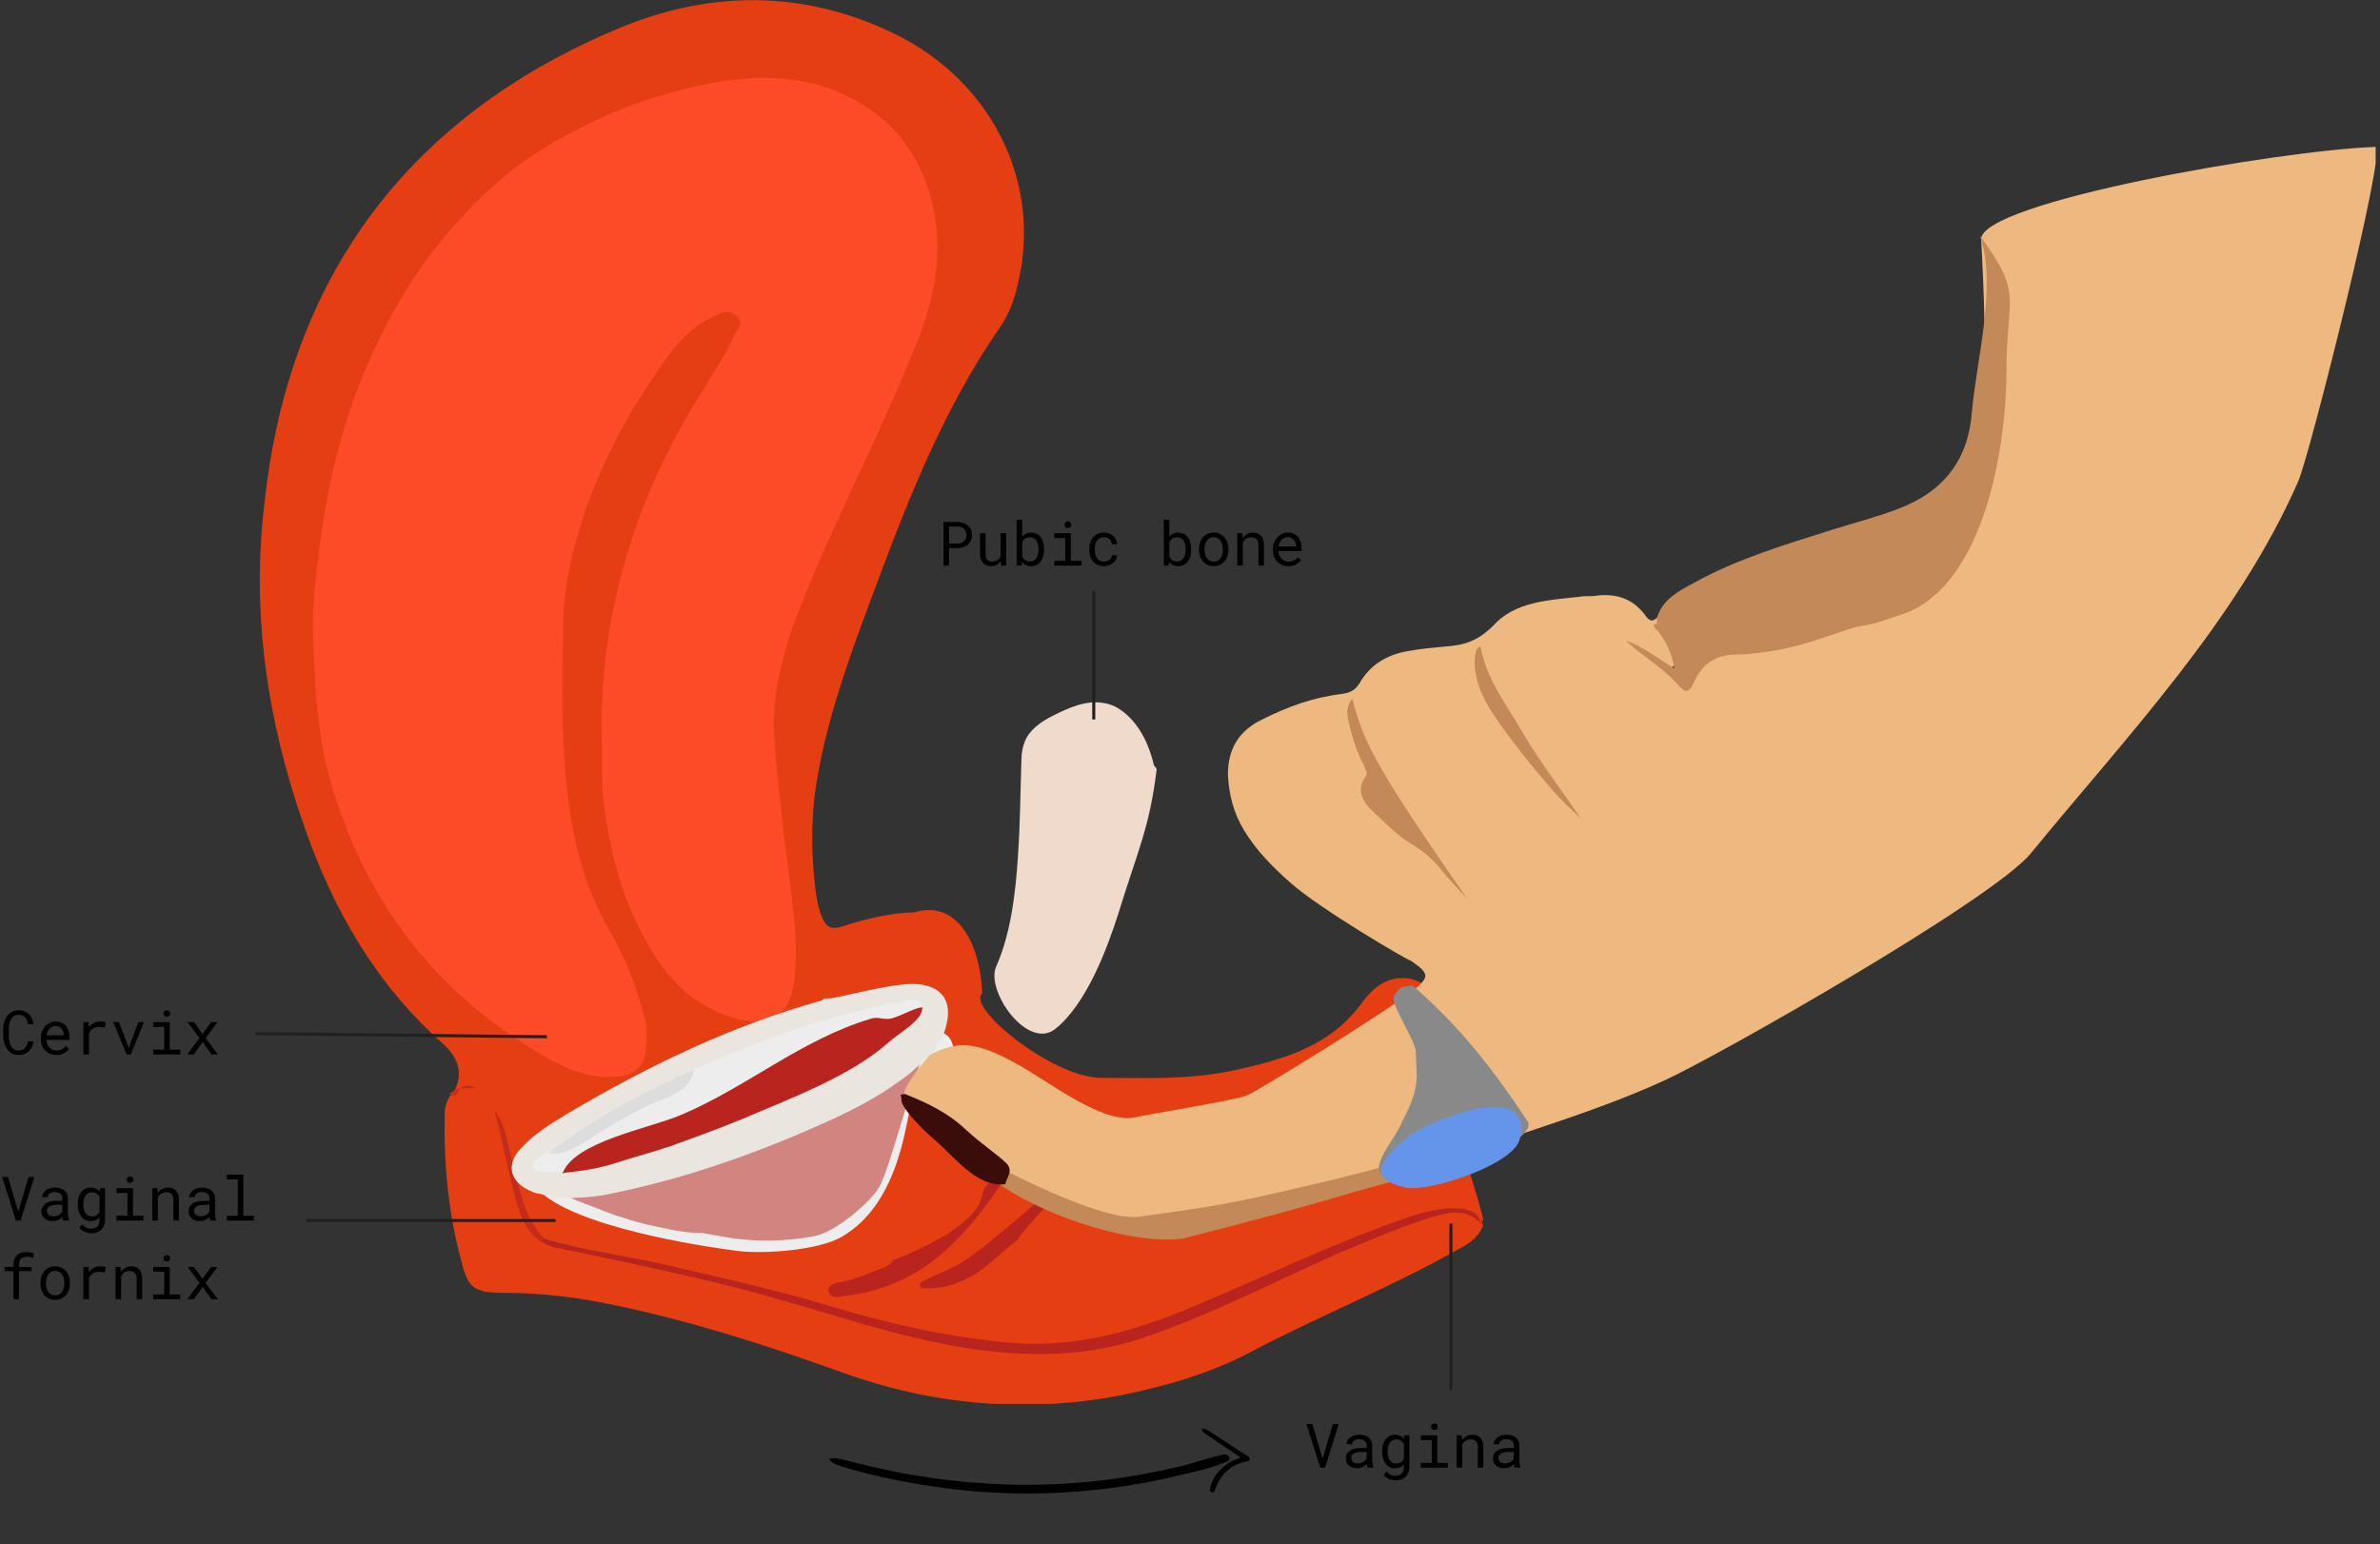 <svg width="544" height="353" viewBox="0 0 544 353" fill="none" xmlns="http://www.w3.org/2000/svg">
<rect x="0" y="0" width="544" height="353" fill="#333333" stroke="none"/>
<path d="M3.63 279H4.73L7.868 269.047H6.521L4.32 276.464L4.17 276.963L4.026 276.478L1.839 269.047H0.485L3.63 279ZM14.458 279H15.777V278.891C15.695 278.686 15.632 278.446 15.586 278.173C15.54 277.895 15.518 277.633 15.518 277.387V273.948C15.518 273.534 15.442 273.171 15.292 272.861C15.142 272.551 14.937 272.292 14.677 272.082C14.412 271.877 14.1 271.724 13.74 271.624C13.38 271.519 12.991 271.467 12.571 271.467C12.111 271.467 11.699 271.531 11.334 271.658C10.974 271.786 10.669 271.952 10.418 272.157C10.163 272.367 9.967 272.602 9.83 272.861C9.698 273.121 9.63 273.385 9.625 273.654H10.896C10.896 273.499 10.933 273.351 11.006 273.21C11.083 273.064 11.19 272.939 11.327 272.834C11.464 272.729 11.63 272.645 11.826 272.581C12.027 272.517 12.252 272.485 12.503 272.485C12.772 272.485 13.013 272.52 13.227 272.588C13.446 272.656 13.631 272.752 13.781 272.875C13.932 273.003 14.048 273.155 14.13 273.333C14.212 273.511 14.253 273.711 14.253 273.935V274.516H12.872C12.357 274.516 11.89 274.566 11.471 274.666C11.056 274.766 10.7 274.917 10.404 275.117C10.108 275.322 9.878 275.577 9.714 275.883C9.554 276.188 9.475 276.544 9.475 276.949C9.475 277.259 9.534 277.549 9.652 277.817C9.775 278.082 9.949 278.31 10.172 278.501C10.391 278.697 10.657 278.852 10.972 278.966C11.291 279.08 11.646 279.137 12.038 279.137C12.28 279.137 12.508 279.112 12.722 279.062C12.936 279.011 13.139 278.943 13.33 278.856C13.517 278.77 13.688 278.67 13.843 278.556C14.002 278.442 14.146 278.321 14.273 278.193C14.287 278.348 14.308 278.499 14.335 278.645C14.367 278.786 14.408 278.904 14.458 279ZM12.223 278.036C11.977 278.036 11.76 278.004 11.573 277.94C11.386 277.877 11.231 277.788 11.108 277.674C10.985 277.564 10.892 277.432 10.828 277.277C10.769 277.122 10.739 276.954 10.739 276.771C10.739 276.58 10.773 276.409 10.842 276.259C10.915 276.108 11.02 275.979 11.156 275.869C11.348 275.714 11.605 275.6 11.929 275.527C12.257 275.45 12.64 275.411 13.077 275.411H14.253V276.908C14.18 277.054 14.08 277.195 13.952 277.332C13.825 277.464 13.674 277.583 13.501 277.688C13.323 277.792 13.127 277.877 12.913 277.94C12.699 278.004 12.469 278.036 12.223 278.036ZM17.773 275.24V275.384C17.773 275.912 17.842 276.407 17.979 276.867C18.115 277.323 18.311 277.719 18.566 278.057C18.817 278.394 19.125 278.658 19.489 278.85C19.854 279.041 20.262 279.137 20.713 279.137C20.982 279.137 21.232 279.107 21.465 279.048C21.697 278.993 21.909 278.913 22.101 278.809C22.224 278.74 22.338 278.66 22.442 278.569C22.552 278.478 22.654 278.378 22.75 278.269V278.904C22.75 279.223 22.704 279.506 22.613 279.752C22.522 279.998 22.392 280.203 22.224 280.367C22.05 280.536 21.843 280.663 21.602 280.75C21.36 280.837 21.089 280.88 20.788 280.88C20.619 280.88 20.451 280.862 20.282 280.825C20.114 280.793 19.945 280.739 19.776 280.661C19.608 280.584 19.441 280.479 19.277 280.347C19.113 280.219 18.954 280.062 18.799 279.875L18.143 280.634C18.311 280.875 18.512 281.078 18.744 281.242C18.981 281.406 19.227 281.536 19.482 281.632C19.733 281.732 19.981 281.803 20.227 281.844C20.474 281.889 20.692 281.912 20.884 281.912C21.349 281.912 21.773 281.844 22.155 281.707C22.538 281.57 22.869 281.37 23.146 281.105C23.42 280.841 23.632 280.52 23.782 280.142C23.937 279.763 24.015 279.33 24.015 278.843V271.604H22.866L22.805 272.41C22.718 272.301 22.625 272.201 22.524 272.109C22.429 272.018 22.326 271.938 22.217 271.87C22.016 271.738 21.791 271.638 21.54 271.569C21.294 271.501 21.023 271.467 20.727 271.467C20.266 271.467 19.854 271.56 19.489 271.747C19.125 271.934 18.815 272.194 18.56 272.526C18.304 272.859 18.108 273.258 17.972 273.723C17.84 274.183 17.773 274.689 17.773 275.24ZM19.038 275.384V275.24C19.038 274.88 19.075 274.538 19.148 274.215C19.225 273.887 19.346 273.597 19.51 273.347C19.669 273.101 19.874 272.905 20.125 272.759C20.38 272.613 20.686 272.54 21.041 272.54C21.251 272.54 21.442 272.567 21.615 272.622C21.788 272.672 21.946 272.743 22.087 272.834C22.228 272.93 22.354 273.041 22.463 273.169C22.572 273.297 22.668 273.438 22.75 273.593V276.983C22.668 277.143 22.572 277.289 22.463 277.421C22.354 277.553 22.23 277.667 22.094 277.763C21.953 277.858 21.793 277.934 21.615 277.988C21.442 278.038 21.246 278.063 21.027 278.063C20.676 278.063 20.376 277.993 20.125 277.852C19.874 277.706 19.669 277.51 19.51 277.264C19.346 277.018 19.225 276.733 19.148 276.409C19.075 276.086 19.038 275.744 19.038 275.384ZM26.612 271.604V272.704H29.128V277.906H26.612V279H32.806V277.906H30.393V271.604H26.612ZM28.964 269.662C28.964 269.867 29.025 270.038 29.148 270.175C29.276 270.312 29.467 270.38 29.723 270.38C29.973 270.38 30.162 270.312 30.29 270.175C30.418 270.038 30.481 269.867 30.481 269.662C30.481 269.548 30.463 269.443 30.427 269.348C30.39 269.252 30.336 269.172 30.263 269.108C30.203 269.049 30.128 269.004 30.037 268.972C29.946 268.935 29.841 268.917 29.723 268.917C29.604 268.917 29.497 268.935 29.401 268.972C29.31 269.004 29.235 269.049 29.176 269.108C29.103 269.177 29.048 269.259 29.012 269.354C28.98 269.45 28.964 269.553 28.964 269.662ZM34.822 279H36.087V273.695C36.173 273.536 36.274 273.39 36.388 273.258C36.506 273.126 36.634 273.009 36.77 272.909C36.939 272.795 37.124 272.706 37.324 272.643C37.525 272.574 37.741 272.54 37.974 272.54C38.242 272.54 38.48 272.572 38.685 272.636C38.894 272.7 39.072 272.802 39.218 272.943C39.359 273.085 39.466 273.269 39.539 273.497C39.612 273.725 39.648 274.003 39.648 274.331V279H40.913V274.304C40.913 273.812 40.852 273.388 40.728 273.032C40.61 272.672 40.439 272.376 40.216 272.144C39.992 271.911 39.721 271.74 39.402 271.631C39.088 271.521 38.737 271.467 38.35 271.467C38.062 271.471 37.789 271.515 37.529 271.597C37.274 271.674 37.037 271.786 36.818 271.932C36.672 272.027 36.533 272.141 36.401 272.273C36.274 272.401 36.155 272.542 36.046 272.697L35.957 271.604H34.822V279ZM48.091 279H49.41V278.891C49.328 278.686 49.264 278.446 49.219 278.173C49.173 277.895 49.15 277.633 49.15 277.387V273.948C49.15 273.534 49.075 273.171 48.925 272.861C48.774 272.551 48.569 272.292 48.31 272.082C48.045 271.877 47.733 271.724 47.373 271.624C47.013 271.519 46.623 271.467 46.204 271.467C45.744 271.467 45.331 271.531 44.967 271.658C44.607 271.786 44.301 271.952 44.051 272.157C43.796 272.367 43.6 272.602 43.463 272.861C43.331 273.121 43.262 273.385 43.258 273.654H44.529C44.529 273.499 44.566 273.351 44.639 273.21C44.716 273.064 44.823 272.939 44.96 272.834C45.097 272.729 45.263 272.645 45.459 272.581C45.66 272.517 45.885 272.485 46.136 272.485C46.405 272.485 46.646 272.52 46.86 272.588C47.079 272.656 47.264 272.752 47.414 272.875C47.565 273.003 47.681 273.155 47.763 273.333C47.845 273.511 47.886 273.711 47.886 273.935V274.516H46.505C45.99 274.516 45.523 274.566 45.103 274.666C44.689 274.766 44.333 274.917 44.037 275.117C43.741 275.322 43.511 275.577 43.347 275.883C43.187 276.188 43.107 276.544 43.107 276.949C43.107 277.259 43.167 277.549 43.285 277.817C43.408 278.082 43.581 278.31 43.805 278.501C44.023 278.697 44.29 278.852 44.605 278.966C44.923 279.08 45.279 279.137 45.671 279.137C45.912 279.137 46.14 279.112 46.355 279.062C46.569 279.011 46.772 278.943 46.963 278.856C47.15 278.77 47.321 278.67 47.476 278.556C47.635 278.442 47.779 278.321 47.906 278.193C47.92 278.348 47.94 278.499 47.968 278.645C48 278.786 48.041 278.904 48.091 279ZM45.855 278.036C45.609 278.036 45.393 278.004 45.206 277.94C45.019 277.877 44.864 277.788 44.741 277.674C44.618 277.564 44.525 277.432 44.461 277.277C44.402 277.122 44.372 276.954 44.372 276.771C44.372 276.58 44.406 276.409 44.475 276.259C44.547 276.108 44.652 275.979 44.789 275.869C44.98 275.714 45.238 275.6 45.562 275.527C45.89 275.45 46.273 275.411 46.71 275.411H47.886V276.908C47.813 277.054 47.713 277.195 47.585 277.332C47.457 277.464 47.307 277.583 47.134 277.688C46.956 277.792 46.76 277.877 46.546 277.94C46.332 278.004 46.102 278.036 45.855 278.036ZM51.837 268.5V269.601H54.352V277.906H51.837V279H58.03V277.906H55.617V268.5H51.837ZM3.076 297H4.348V290.581H7.198V289.604H4.348V289.084C4.348 288.774 4.386 288.503 4.464 288.271C4.546 288.038 4.664 287.849 4.819 287.703C4.965 287.562 5.147 287.457 5.366 287.389C5.59 287.316 5.845 287.279 6.132 287.279C6.414 287.279 6.679 287.304 6.925 287.354C7.175 287.4 7.394 287.455 7.581 287.519L7.731 286.473C7.613 286.441 7.497 286.413 7.383 286.391C7.269 286.363 7.155 286.338 7.041 286.315C6.868 286.284 6.692 286.258 6.515 286.24C6.337 286.217 6.157 286.206 5.975 286.206C5.537 286.206 5.141 286.268 4.785 286.391C4.43 286.514 4.127 286.696 3.876 286.938C3.621 287.179 3.423 287.48 3.281 287.84C3.145 288.195 3.076 288.61 3.076 289.084V289.604H1.039V290.581H3.076V297ZM9.242 293.233V293.384C9.242 293.917 9.32 294.411 9.475 294.867C9.63 295.323 9.853 295.719 10.145 296.057C10.432 296.394 10.783 296.658 11.197 296.85C11.617 297.041 12.088 297.137 12.612 297.137C13.132 297.137 13.599 297.041 14.014 296.85C14.428 296.658 14.782 296.394 15.073 296.057C15.36 295.719 15.581 295.323 15.736 294.867C15.891 294.411 15.969 293.917 15.969 293.384V293.233C15.969 292.7 15.891 292.206 15.736 291.75C15.581 291.29 15.36 290.891 15.073 290.554C14.782 290.216 14.426 289.952 14.007 289.761C13.592 289.565 13.123 289.467 12.599 289.467C12.079 289.467 11.612 289.565 11.197 289.761C10.783 289.952 10.432 290.216 10.145 290.554C9.853 290.891 9.63 291.29 9.475 291.75C9.32 292.206 9.242 292.7 9.242 293.233ZM10.507 293.384V293.233C10.507 292.873 10.55 292.529 10.637 292.201C10.723 291.868 10.855 291.577 11.033 291.326C11.206 291.076 11.423 290.877 11.683 290.731C11.942 290.581 12.248 290.506 12.599 290.506C12.95 290.506 13.255 290.581 13.515 290.731C13.779 290.877 14 291.076 14.178 291.326C14.351 291.577 14.481 291.868 14.567 292.201C14.659 292.529 14.704 292.873 14.704 293.233V293.384C14.704 293.748 14.661 294.097 14.574 294.43C14.488 294.758 14.358 295.047 14.185 295.298C14.007 295.549 13.786 295.747 13.521 295.893C13.262 296.038 12.959 296.111 12.612 296.111C12.261 296.111 11.954 296.038 11.69 295.893C11.425 295.747 11.206 295.549 11.033 295.298C10.855 295.047 10.723 294.758 10.637 294.43C10.55 294.097 10.507 293.748 10.507 293.384ZM22.852 289.467C22.315 289.467 21.834 289.585 21.41 289.822C20.991 290.055 20.631 290.374 20.33 290.779L20.323 290.595L20.269 289.604H19.065V297H20.337V292.256C20.419 292.028 20.521 291.823 20.645 291.641C20.772 291.454 20.92 291.297 21.089 291.169C21.276 291.023 21.494 290.914 21.745 290.841C21.996 290.763 22.276 290.725 22.586 290.725C22.828 290.725 23.058 290.738 23.276 290.766C23.5 290.788 23.734 290.827 23.98 290.882L24.151 289.645C24.024 289.59 23.832 289.547 23.577 289.515C23.326 289.483 23.085 289.467 22.852 289.467ZM26.414 297H27.679V291.695C27.765 291.536 27.866 291.39 27.98 291.258C28.098 291.126 28.226 291.009 28.362 290.909C28.531 290.795 28.715 290.706 28.916 290.643C29.116 290.574 29.333 290.54 29.565 290.54C29.834 290.54 30.071 290.572 30.276 290.636C30.486 290.7 30.664 290.802 30.81 290.943C30.951 291.085 31.058 291.269 31.131 291.497C31.204 291.725 31.24 292.003 31.24 292.331V297H32.505V292.304C32.505 291.812 32.443 291.388 32.32 291.032C32.202 290.672 32.031 290.376 31.808 290.144C31.584 289.911 31.313 289.74 30.994 289.631C30.68 289.521 30.329 289.467 29.941 289.467C29.654 289.471 29.381 289.515 29.121 289.597C28.866 289.674 28.629 289.786 28.41 289.932C28.264 290.027 28.125 290.141 27.993 290.273C27.866 290.401 27.747 290.542 27.638 290.697L27.549 289.604H26.414V297ZM35.02 289.604V290.704H37.536V295.906H35.02V297H41.214V295.906H38.801V289.604H35.02ZM37.372 287.662C37.372 287.867 37.434 288.038 37.557 288.175C37.684 288.312 37.876 288.38 38.131 288.38C38.382 288.38 38.571 288.312 38.698 288.175C38.826 288.038 38.89 287.867 38.89 287.662C38.89 287.548 38.871 287.443 38.835 287.348C38.798 287.252 38.744 287.172 38.671 287.108C38.612 287.049 38.536 287.004 38.445 286.972C38.354 286.935 38.249 286.917 38.131 286.917C38.012 286.917 37.905 286.935 37.81 286.972C37.718 287.004 37.643 287.049 37.584 287.108C37.511 287.177 37.456 287.259 37.42 287.354C37.388 287.45 37.372 287.553 37.372 287.662ZM46.286 292.345L44.331 289.604H42.868L45.623 293.261L42.793 297H44.27L46.313 294.184L48.357 297H49.82L46.99 293.261L49.745 289.604H48.262L46.286 292.345Z" fill="black"/>
<g clip-path="url(#clip0_14369_129805)">
<path d="M338.933 279.158C336.033 276.515 332.342 276.515 328.914 277.308C318.368 279.687 308.349 284.181 298.594 288.41C286.466 293.697 274.601 299.249 262.209 303.742C252.454 307.179 242.435 308.501 231.889 307.708C215.542 306.65 199.723 302.421 184.168 297.662C166.239 292.111 147.783 288.675 129.327 285.238C127.745 284.974 126.163 284.445 124.845 283.652C120.627 280.48 119.308 275.722 118.254 270.963C116.672 265.412 116.144 259.596 113.508 254.574C112.453 252.459 110.608 250.873 109.026 249.551C108.235 249.023 107.444 249.023 106.653 249.287C106.389 249.287 106.126 249.551 105.862 249.551C105.071 249.816 104.544 250.344 103.753 250.344C103.753 250.344 103.489 250.344 103.489 250.08C106.126 245.586 104.807 241.885 101.38 238.713C85.824 224.967 76.069 207.784 69.478 188.751C61.041 164.696 57.349 139.847 60.513 114.47C66.05 63.98 92.679 26.707 141.719 6.352C161.493 -1.843 182.058 -2.372 202.096 6.616C226.352 17.19 238.744 41.775 232.416 65.83C231.625 69.267 230.307 72.439 228.198 75.347C216.07 93.058 208.16 112.619 200.778 132.446C195.241 147.249 189.441 162.317 186.804 177.913C185.749 183.729 185.486 189.809 185.749 195.889C186.013 198.797 186.277 210.957 189.968 212.014C190.759 212.278 191.814 212.014 192.604 211.75C197.35 210.164 203.942 208.577 208.951 208.577C218.179 205.67 223.979 214.657 224.507 227.082C220.816 230.254 240.326 246.115 251.4 246.379C261.418 246.379 271.174 246.908 281.456 244.793C293.848 242.15 304.394 238.977 311.513 228.932C313.095 226.817 315.204 224.703 318.104 223.91C320.741 223.117 325.487 223.645 326.541 226.817C327.332 228.668 326.805 231.84 327.069 233.69C327.86 239.242 329.178 244.793 330.496 250.344C332.869 259.332 336.297 268.32 338.669 277.308C338.669 277.572 339.197 278.894 338.933 279.158Z" fill="#E53E13"/>
<path d="M264.318 176.334C262.736 189.287 259.835 195.103 255.617 208.849C253.244 216.251 248.498 229.468 241.116 235.284C234.788 240.042 225.297 226.56 227.669 221.009C231.097 213.343 232.152 203.826 232.679 195.632C233.206 187.701 233.206 181.621 233.47 173.691C233.47 172.105 233.734 170.783 234.261 169.461C235.315 166.818 237.952 164.967 240.589 163.646C244.28 161.795 248.235 159.945 252.453 160.738C255.617 161.267 258.253 163.646 260.099 166.289C261.945 168.933 262.999 171.84 263.79 175.013C264.054 175.277 264.581 175.806 264.318 176.334Z" fill="#EFDACC"/>
<path d="M108.767 248.749C110.613 250.335 112.722 251.393 113.249 253.772C115.886 259.059 116.413 264.875 117.995 270.426C119.05 275.184 120.104 279.942 124.323 283.379C128.541 285.758 133.551 286.022 138.033 286.815C154.379 290.252 170.462 293.424 186.282 298.711C198.937 302.676 211.856 306.113 225.039 308.227C240.331 310.342 254.568 308.492 268.806 302.676C283.043 296.86 297.017 289.723 311.254 283.643C317.055 281.264 322.855 278.885 329.183 277.299C331.292 276.77 333.665 276.77 335.774 277.034C337.62 277.034 338.674 278.356 338.938 280.207C337.62 283.643 334.456 284.965 331.556 286.551C316.791 294.746 300.972 301.09 285.943 309.02C276.452 314.043 266.169 316.951 255.623 319.066C234.267 323.031 213.175 321.18 192.609 313.779C175.736 307.699 158.598 302.147 140.933 298.447C132.496 296.596 123.795 295.539 115.358 295.539C108.24 295.539 106.922 294.481 105.34 287.873C102.439 277.034 101.385 265.668 101.648 254.565C101.648 252.979 102.176 251.657 102.967 250.335C104.285 250.6 104.549 249.278 105.603 249.014C106.394 248.221 107.449 248.221 108.767 248.749Z" fill="#E53E13"/>
<path d="M338.671 279.943C336.562 277.299 333.398 276.506 328.652 277.828C320.479 280.207 312.833 283.644 305.187 286.816C290.95 293.16 277.24 300.298 262.739 305.32C252.456 309.021 241.91 310.078 230.836 309.285C211.853 307.964 194.452 301.619 176.523 296.597C160.704 292.103 144.621 288.931 128.538 285.494C126.692 285.23 124.847 284.701 123.529 283.644C123.265 283.115 123.529 282.851 124.32 283.115C133.811 286.023 143.83 287.08 153.585 289.459C165.977 292.367 178.105 295.011 190.233 298.712C203.416 302.677 216.599 305.585 230.309 306.906C245.337 308.228 258.784 304.527 271.966 298.976C288.577 292.103 304.66 284.172 321.534 278.357C325.488 277.035 329.443 275.978 333.662 276.242C335.771 276.506 337.88 277.035 338.408 279.414C338.671 279.414 338.671 279.679 338.671 279.943Z" fill="#B9251E"/>
<path d="M137.501 166.013C137.501 140.636 144.62 115.787 158.594 92.524C161.758 87.237 165.449 81.951 168.085 76.135C168.613 75.077 169.931 73.756 168.613 72.434C167.294 71.112 165.712 71.112 164.13 71.905C158.594 74.02 154.903 78.25 151.739 82.743C141.192 97.547 133.283 113.672 129.855 131.383C129.328 134.556 128.801 137.728 128.801 141.164C128.537 150.681 128.273 160.462 128.801 169.978C129.592 184.517 131.437 199.056 139.083 212.274C142.774 218.618 145.411 225.227 147.257 232.364C148.047 235.007 147.784 237.915 147.52 240.559C147.257 243.995 144.356 246.11 140.665 246.11C134.601 246.639 129.064 244.26 124.319 241.352C99.008 226.813 82.925 205.136 75.279 177.644C73.433 171.035 72.642 164.162 72.115 157.025C71.851 150.945 71.324 144.865 71.588 139.049C73.169 118.166 76.861 97.811 86.088 78.778C91.625 66.883 99.008 56.044 108.499 46.528C115.091 39.919 122.473 34.368 130.91 30.138C141.192 24.587 152.266 20.886 163.867 18.771C176.522 16.657 188.914 17.714 199.724 25.645C207.37 31.196 211.588 39.126 213.434 48.114C215.543 58.688 213.434 68.733 209.479 78.514C201.833 97.811 192.078 116.316 184.168 135.613C179.686 146.716 175.995 157.818 177.05 169.714C177.577 176.851 178.368 183.724 179.159 190.861C179.95 197.47 181.004 204.079 181.532 210.688C182.059 215.181 182.059 219.675 181.532 224.169C180.741 231.307 176.786 234.743 169.404 233.157C159.385 230.778 153.057 224.434 148.311 216.239C141.983 205.401 139.083 193.769 137.765 181.609C137.501 176.587 137.765 172.093 137.501 166.013Z" fill="#FD4B27"/>
<path d="M124.322 283.12C124.058 283.384 123.794 283.648 123.531 283.648C119.839 281.269 118.785 277.304 117.73 273.603C115.885 266.994 114.83 260.121 112.984 253.777C115.621 256.949 115.885 261.179 116.939 265.144C118.785 271.488 119.576 278.097 124.322 283.12Z" fill="#C32B1B"/>
<path d="M105.332 248.753C104.541 249.282 104.541 251.397 102.695 250.075C103.486 249.546 104.277 248.753 105.332 248.753Z" fill="#CB2F19"/>
<path d="M108.763 248.754C107.709 248.754 106.654 248.754 105.336 248.754C106.391 247.961 107.445 247.961 108.763 248.754Z" fill="#C32B1B"/>
<path d="M213.43 240.039C213.694 240.039 213.43 237.131 213.694 237.131C215.276 234.223 218.703 238.188 217.648 240.568C216.857 242.154 209.211 249.82 208.42 251.934C207.102 255.107 206.048 274.668 192.601 282.599C187.064 286.035 172.827 286.828 167.29 285.771C165.181 285.507 135.124 281.541 124.578 273.347C124.842 273.082 125.105 272.818 125.633 272.818C134.861 273.875 143.561 271.761 151.998 269.117C167.027 264.623 181.791 259.601 195.238 252.463C198.665 250.613 201.829 248.762 204.993 246.383C207.63 244.533 210.53 240.303 213.43 240.039Z" fill="#EDEDED"/>
<path opacity="0.52" d="M154.374 281.279C155.956 281.543 157.801 281.808 159.383 281.808C163.338 281.808 171.248 285.244 186.012 282.601C190.758 281.808 198.931 274.935 201.041 271.234C203.15 267.533 208.159 248.5 210.532 242.42C207.105 247.707 201.041 248.764 195.504 252.201C189.967 255.637 186.803 257.488 180.475 259.338C172.829 261.717 162.283 265.682 154.637 267.533C152.264 268.062 150.155 268.855 147.782 269.383C144.618 270.176 141.455 270.441 138.554 270.705C136.972 270.969 135.39 271.234 133.809 271.498C133.018 271.762 130.381 272.027 130.117 272.82C129.326 273.877 132.754 274.67 133.809 275.199C136.709 276.256 139.609 277.578 142.509 278.371C146.2 279.693 150.419 280.486 154.374 281.279Z" fill="#B9251E"/>
<path d="M232.682 283.401C228.991 286.044 226.09 289.481 221.872 291.86C218.972 293.446 215.808 294.503 212.117 294.503C211.326 294.503 210.535 294.768 210.271 293.975C210.007 293.182 210.798 292.917 211.326 292.653C213.435 291.595 215.544 290.802 217.653 289.745C223.19 287.63 244.283 268.333 248.237 264.632C249.028 265.689 232.418 282.343 232.682 283.401Z" fill="#B9251E"/>
<path d="M213.436 240.041C207.636 246.65 199.726 251.408 191.289 255.373C174.679 263.039 157.277 269.384 138.558 273.085C134.076 273.878 129.33 274.142 124.848 273.349C124.057 273.085 123.53 272.82 122.739 272.82C116.938 270.97 115.093 266.74 119.047 262.511C122.211 259.074 126.166 256.695 130.121 254.316C148.05 243.742 167.033 234.49 187.861 228.674C188.389 227.881 189.443 228.41 190.234 228.146C195.771 227.088 201.308 225.502 207.108 224.973C214.227 224.445 217.918 227.881 216.336 234.226C216.073 235.547 215.545 236.605 215.282 237.662C214.754 238.191 213.963 238.984 213.436 240.041Z" fill="#EAE6DF"/>
<path d="M203.949 288.151C208.695 286.3 213.177 284.186 217.395 281.542C220.559 279.163 223.723 277.048 224.514 273.083C224.514 272.29 225.305 270.968 226.096 270.44C230.051 268.061 231.105 264.624 232.16 260.923C234.269 258.015 235.06 254.314 236.378 250.878C237.697 256.694 235.06 261.452 232.16 265.681C226.623 274.14 221.086 282.335 212.649 288.68C206.849 292.909 199.994 295.553 192.348 296.346C191.293 296.61 189.711 296.61 189.448 295.288C188.921 293.967 190.502 293.438 191.821 293.173C195.776 292.38 199.203 290.794 202.631 289.473C203.158 289.208 203.685 288.944 203.949 288.151Z" fill="#B9251E"/>
<path d="M158.599 244.529C173.627 237.656 189.183 232.104 206.057 228.932C207.639 228.668 209.748 227.875 210.539 229.197C211.594 230.783 210.012 232.104 208.957 233.162C202.629 239.77 194.456 244 186.019 248.23C172.045 255.367 157.544 261.447 141.989 265.412C136.715 266.734 131.442 268.056 125.642 267.791C124.324 267.791 122.478 268.056 121.951 266.998C121.16 265.677 123.005 264.883 123.796 264.09C124.06 263.826 124.587 263.562 125.115 263.297C129.597 262.769 132.761 260.39 136.188 258.275C140.934 255.367 145.943 252.459 151.216 250.344C154.38 249.287 156.753 247.172 158.599 244.529Z" fill="#EDEDED"/>
<path d="M158.596 244.534C158.068 248.5 154.641 250.086 151.213 251.407C144.358 254.051 138.558 258.016 132.494 261.717C130.121 263.039 128.012 264.096 125.375 263.567C135.394 255.901 146.467 249.821 158.596 244.534Z" fill="#DDDDDD"/>
<path d="M172.305 251.406C173.359 249.291 174.678 248.234 176.787 247.705C177.314 247.705 177.841 247.441 178.105 247.176C181.005 243.211 186.542 243.211 190.497 240.832C191.288 240.303 192.079 239.775 192.87 240.568C193.661 241.625 192.606 241.889 192.079 242.418C188.124 245.59 183.115 247.176 178.632 249.291C176.787 250.084 174.941 251.406 172.305 251.406Z" fill="#DFDFDF"/>
<path d="M155.688 254.851C170.716 248.507 183.108 237.669 198.927 232.91C200.509 232.382 201.3 232.91 202.618 232.91C204.464 233.175 208.946 230.267 210.792 230.267C211.055 233.175 205.519 236.082 202.882 238.462C194.181 246.128 180.471 251.15 169.398 255.909C163.597 258.288 159.115 259.874 153.315 261.988C148.569 263.575 146.196 264.103 140.396 265.954C133.804 268.068 128.531 267.804 128.531 268.333C131.168 260.931 148.305 258.023 155.688 254.851Z" fill="#B9251E"/>
<path d="M295.164 201.968C290.946 198.267 287.255 194.567 284.354 189.808C281.982 185.843 280.927 181.878 280.663 177.12C280.663 171.304 283.036 167.074 288.573 164.431C294.373 161.523 300.174 159.408 306.765 158.615C308.611 158.351 309.665 157.822 310.72 156.236C313.093 152.007 317.048 149.628 321.793 148.835C324.694 148.306 327.594 148.041 330.494 147.777C334.713 147.513 337.876 146.455 341.304 143.019C346.313 137.468 353.959 137.203 361.078 136.41C362.396 136.146 363.715 136.41 365.033 136.146C369.515 135.617 373.206 136.939 375.843 140.375C376.634 141.433 377.425 142.755 379.007 140.904C379.534 141.168 379.534 141.697 379.534 142.226C379.534 144.869 381.907 146.72 382.434 149.363C382.698 150.421 383.489 151.742 382.171 152.535C381.116 153.064 380.061 152.271 379.27 151.478C377.425 150.156 375.843 148.835 374.261 148.041C377.161 150.421 380.852 152.271 383.752 155.179C384.543 155.972 385.598 156.236 386.125 155.179C389.026 149.892 393.771 148.57 399.308 148.306C420.4 147.777 446.502 132.709 450.984 111.826C451.512 109.711 450.985 106.539 448.875 106.539C455.994 106.803 453.094 59.485 452.83 54.727C452.566 46.268 520.589 34.372 543 33.579C545.637 33.579 527.972 103.896 525.335 109.975C511.362 141.961 485.787 168.661 464.167 195.095C455.467 205.669 392.717 241.356 380.589 246.907C362.924 255.102 340.513 260.918 337.085 263.297C328.912 266.469 337.085 261.182 328.912 264.09C312.038 269.641 294.637 273.606 277.236 276.779C266.162 278.893 273.808 279.422 262.735 281.008C248.497 282.859 216.068 260.389 206.312 251.401C206.312 247.965 212.113 241.62 212.64 241.092C218.704 237.92 222.923 237.92 232.414 243.206C239.269 246.907 252.189 257.217 259.571 255.366C261.944 254.838 283.036 251.401 285.145 250.344C286.727 249.815 315.202 232.368 322.848 226.553C326.803 223.38 326.803 222.587 322.584 219.68C321.53 219.415 301.756 207.784 295.164 201.968Z" fill="#EDB980"/>
<path d="M452.566 53.938C462.585 67.42 458.63 67.684 458.63 84.338C458.63 103.9 452.829 135.093 434.11 140.644C430.946 141.701 427.518 143.023 424.091 143.288C423.827 142.759 423.3 142.494 422.509 142.759C413.545 145.138 404.317 146.724 395.089 148.046C392.189 148.31 389.816 149.632 387.706 151.747C386.916 152.54 385.597 154.126 384.806 152.275C383.488 148.574 380.324 146.195 378.742 142.759C378.742 142.23 378.742 141.701 378.742 141.173C380.06 136.943 383.752 135.093 387.179 133.242C397.198 127.691 408.008 124.519 418.818 121.082C423.827 119.496 429.1 118.175 433.846 116.324C444.392 112.359 449.929 104.957 450.72 94.119C451.775 82.223 456.52 65.041 452.566 53.938Z" fill="#C48958"/>
<path d="M343.416 258.272C335.242 266.467 321.269 269.111 310.195 272.283C297.012 276.248 283.83 279.684 270.383 283.121C255.091 285.236 223.98 272.547 221.343 262.766C221.607 261.444 204.733 249.549 206.579 249.813C211.324 253.25 218.707 261.973 223.98 264.617C231.626 268.582 252.455 279.42 260.628 278.098C277.766 275.719 281.193 275.191 298.067 271.225C306.24 269.375 314.414 267.26 322.587 264.881C326.542 263.559 330.497 262.237 334.451 260.651C335.77 260.123 337.352 259.594 338.934 259.065C339.197 259.065 343.152 258.272 343.416 258.272Z" fill="#C48958"/>
<path d="M379.007 142.49C382.171 145.133 384.808 148.041 385.862 152.8C389.026 147.777 393.772 147.248 398.782 146.72C406.691 145.662 414.601 143.547 422.51 141.961C423.301 141.697 424.62 140.904 425.147 142.49C425.147 142.754 424.62 143.019 424.356 143.283C418.292 145.133 412.492 147.513 406.427 148.57C403.264 149.099 400.1 149.627 396.936 149.627C392.19 149.627 389.026 151.742 387.181 155.972C386.126 158.351 385.335 158.615 383.489 156.5C380.062 152.535 375.58 150.156 371.625 146.455C375.58 147.777 378.744 150.42 382.699 152.8C382.171 149.363 380.853 146.72 379.007 144.34C378.216 143.547 377.162 142.754 379.007 142.49Z" fill="#C48958"/>
<path d="M309.138 159.673C311.511 169.982 315.729 177.12 335.503 205.669C333.921 203.819 332.076 201.968 330.494 200.118C328.385 197.474 326.275 195.095 323.111 193.245C319.42 191.13 316.784 188.222 313.62 185.314C311.511 183.199 309.929 180.82 312.038 177.648C312.829 176.591 312.038 176.062 311.774 175.005C309.929 171.568 308.874 167.867 308.083 164.167C307.819 162.845 307.819 161.259 309.138 159.673Z" fill="#C48958"/>
<path d="M338.406 147.781C339.724 155.447 344.734 161.527 348.425 168.136C352.38 174.744 357.125 180.824 361.344 187.169C359.235 185.054 356.862 182.939 355.016 180.824C350.007 175.009 345.261 169.193 341.042 162.849C338.67 159.148 336.824 154.918 337.088 150.424C337.351 149.367 337.088 148.31 338.406 147.781Z" fill="#C48958"/>
<path d="M220.814 258.276C224.242 261.449 228.196 264.092 229.778 265.678C231.888 267.529 230.042 269.115 229.778 270.701C223.187 271.494 218.177 264.356 213.432 260.391C209.74 257.219 205.786 252.725 206.049 251.403C206.049 250.082 205.258 250.346 206.84 250.082C212.113 252.196 216.596 254.311 220.814 258.276Z" fill="#3A0D0B"/>
<path d="M315.199 267.263C315.199 267.792 315.463 268.32 315.727 268.585C320.736 274.4 352.111 261.183 349.211 256.425C339.192 241.093 331.019 232.369 322.845 225.232C320.472 225.76 320.209 225.232 318.627 227.611C317.572 229.197 323.636 237.92 323.636 240.564C323.636 246.115 324.955 247.966 320.472 256.425C319.154 259.861 314.936 264.355 315.199 267.263Z" fill="#898989"/>
<path d="M315.731 268.318C316.259 269.64 317.84 270.697 321.268 271.49C326.805 272.548 346.052 266.203 347.37 260.388C350.797 246.113 326.014 256.422 321.532 260.123C317.841 263.031 315.204 266.203 315.731 268.318Z" fill="#6595EA"/>
<path d="M57.117 236.256L125 237" stroke="#231F20" stroke-width="0.696" stroke-miterlimit="10"/>
<path d="M331.641 317.635L331.641 279.675" stroke="#231F20" stroke-width="0.696" stroke-miterlimit="10"/>
</g>
<path d="M301.763 335.495H302.863L306.001 325.542H304.654L302.453 332.959L302.303 333.458L302.159 332.973L299.972 325.542H298.618L301.763 335.495ZM312.591 335.495H313.91V335.386C313.828 335.181 313.764 334.941 313.719 334.668C313.673 334.39 313.65 334.128 313.65 333.882V330.443C313.65 330.029 313.575 329.666 313.425 329.356C313.274 329.047 313.069 328.787 312.81 328.577C312.545 328.372 312.233 328.219 311.873 328.119C311.513 328.014 311.123 327.962 310.704 327.962C310.244 327.962 309.831 328.026 309.467 328.153C309.107 328.281 308.801 328.447 308.551 328.652C308.296 328.862 308.1 329.097 307.963 329.356C307.831 329.616 307.762 329.881 307.758 330.149H309.029C309.029 329.994 309.066 329.846 309.139 329.705C309.216 329.559 309.323 329.434 309.46 329.329C309.597 329.224 309.763 329.14 309.959 329.076C310.16 329.012 310.385 328.98 310.636 328.98C310.905 328.98 311.146 329.015 311.36 329.083C311.579 329.151 311.764 329.247 311.914 329.37C312.064 329.498 312.181 329.65 312.263 329.828C312.345 330.006 312.386 330.206 312.386 330.43V331.011H311.005C310.49 331.011 310.023 331.061 309.604 331.161C309.189 331.261 308.833 331.412 308.537 331.612C308.241 331.817 308.011 332.073 307.847 332.378C307.687 332.683 307.607 333.039 307.607 333.444C307.607 333.754 307.667 334.044 307.785 334.312C307.908 334.577 308.081 334.805 308.305 334.996C308.523 335.192 308.79 335.347 309.104 335.461C309.424 335.575 309.779 335.632 310.171 335.632C310.412 335.632 310.64 335.607 310.854 335.557C311.069 335.507 311.271 335.438 311.463 335.352C311.65 335.265 311.821 335.165 311.976 335.051C312.135 334.937 312.279 334.816 312.406 334.688C312.42 334.843 312.44 334.994 312.468 335.14C312.5 335.281 312.541 335.399 312.591 335.495ZM310.355 334.531C310.109 334.531 309.893 334.499 309.706 334.436C309.519 334.372 309.364 334.283 309.241 334.169C309.118 334.06 309.025 333.927 308.961 333.772C308.902 333.618 308.872 333.449 308.872 333.267C308.872 333.075 308.906 332.904 308.975 332.754C309.048 332.604 309.152 332.474 309.289 332.364C309.48 332.209 309.738 332.095 310.062 332.022C310.39 331.945 310.772 331.906 311.21 331.906H312.386V333.403C312.313 333.549 312.213 333.69 312.085 333.827C311.957 333.959 311.807 334.078 311.634 334.183C311.456 334.287 311.26 334.372 311.046 334.436C310.832 334.499 310.602 334.531 310.355 334.531ZM315.906 331.735V331.879C315.906 332.408 315.975 332.902 316.111 333.362C316.248 333.818 316.444 334.215 316.699 334.552C316.95 334.889 317.257 335.153 317.622 335.345C317.987 335.536 318.395 335.632 318.846 335.632C319.115 335.632 319.365 335.602 319.598 335.543C319.83 335.488 320.042 335.409 320.233 335.304C320.356 335.235 320.47 335.156 320.575 335.064C320.685 334.973 320.787 334.873 320.883 334.764V335.399C320.883 335.718 320.837 336.001 320.746 336.247C320.655 336.493 320.525 336.698 320.356 336.862C320.183 337.031 319.976 337.159 319.734 337.245C319.493 337.332 319.222 337.375 318.921 337.375C318.752 337.375 318.584 337.357 318.415 337.32C318.246 337.288 318.078 337.234 317.909 337.156C317.741 337.079 317.574 336.974 317.41 336.842C317.246 336.714 317.087 336.557 316.932 336.37L316.275 337.129C316.444 337.37 316.645 337.573 316.877 337.737C317.114 337.901 317.36 338.031 317.615 338.127C317.866 338.227 318.114 338.298 318.36 338.339C318.606 338.384 318.825 338.407 319.017 338.407C319.481 338.407 319.905 338.339 320.288 338.202C320.671 338.065 321.001 337.865 321.279 337.601C321.553 337.336 321.765 337.015 321.915 336.637C322.07 336.258 322.147 335.826 322.147 335.338V328.099H320.999L320.938 328.905C320.851 328.796 320.757 328.696 320.657 328.604C320.562 328.513 320.459 328.434 320.35 328.365C320.149 328.233 319.924 328.133 319.673 328.064C319.427 327.996 319.156 327.962 318.859 327.962C318.399 327.962 317.987 328.055 317.622 328.242C317.257 328.429 316.948 328.689 316.692 329.021C316.437 329.354 316.241 329.753 316.104 330.218C315.972 330.678 315.906 331.184 315.906 331.735ZM317.171 331.879V331.735C317.171 331.375 317.207 331.034 317.28 330.71C317.358 330.382 317.479 330.092 317.643 329.842C317.802 329.596 318.007 329.4 318.258 329.254C318.513 329.108 318.818 329.035 319.174 329.035C319.383 329.035 319.575 329.062 319.748 329.117C319.921 329.167 320.078 329.238 320.22 329.329C320.361 329.425 320.486 329.536 320.596 329.664C320.705 329.792 320.801 329.933 320.883 330.088V333.479C320.801 333.638 320.705 333.784 320.596 333.916C320.486 334.048 320.363 334.162 320.227 334.258C320.085 334.354 319.926 334.429 319.748 334.483C319.575 334.534 319.379 334.559 319.16 334.559C318.809 334.559 318.508 334.488 318.258 334.347C318.007 334.201 317.802 334.005 317.643 333.759C317.479 333.513 317.358 333.228 317.28 332.904C317.207 332.581 317.171 332.239 317.171 331.879ZM324.745 328.099V329.199H327.261V334.401H324.745V335.495H330.938V334.401H328.525V328.099H324.745ZM327.097 326.157C327.097 326.362 327.158 326.533 327.281 326.67C327.409 326.807 327.6 326.875 327.855 326.875C328.106 326.875 328.295 326.807 328.423 326.67C328.55 326.533 328.614 326.362 328.614 326.157C328.614 326.043 328.596 325.938 328.56 325.843C328.523 325.747 328.468 325.667 328.396 325.604C328.336 325.544 328.261 325.499 328.17 325.467C328.079 325.43 327.974 325.412 327.855 325.412C327.737 325.412 327.63 325.43 327.534 325.467C327.443 325.499 327.368 325.544 327.309 325.604C327.236 325.672 327.181 325.754 327.145 325.85C327.113 325.945 327.097 326.048 327.097 326.157ZM332.955 335.495H334.22V330.19C334.306 330.031 334.407 329.885 334.521 329.753C334.639 329.621 334.767 329.505 334.903 329.404C335.072 329.29 335.257 329.201 335.457 329.138C335.658 329.069 335.874 329.035 336.106 329.035C336.375 329.035 336.612 329.067 336.817 329.131C337.027 329.195 337.205 329.297 337.351 329.438C337.492 329.58 337.599 329.764 337.672 329.992C337.745 330.22 337.781 330.498 337.781 330.826V335.495H339.046V330.799C339.046 330.307 338.984 329.883 338.861 329.527C338.743 329.167 338.572 328.871 338.349 328.639C338.125 328.406 337.854 328.235 337.535 328.126C337.221 328.017 336.87 327.962 336.482 327.962C336.195 327.966 335.922 328.01 335.662 328.092C335.407 328.169 335.17 328.281 334.951 328.427C334.805 328.522 334.666 328.636 334.534 328.769C334.407 328.896 334.288 329.037 334.179 329.192L334.09 328.099H332.955V335.495ZM346.224 335.495H347.543V335.386C347.461 335.181 347.397 334.941 347.352 334.668C347.306 334.39 347.283 334.128 347.283 333.882V330.443C347.283 330.029 347.208 329.666 347.058 329.356C346.907 329.047 346.702 328.787 346.442 328.577C346.178 328.372 345.866 328.219 345.506 328.119C345.146 328.014 344.756 327.962 344.337 327.962C343.877 327.962 343.464 328.026 343.1 328.153C342.74 328.281 342.434 328.447 342.184 328.652C341.928 328.862 341.732 329.097 341.596 329.356C341.464 329.616 341.395 329.881 341.391 330.149H342.662C342.662 329.994 342.699 329.846 342.771 329.705C342.849 329.559 342.956 329.434 343.093 329.329C343.229 329.224 343.396 329.14 343.592 329.076C343.792 329.012 344.018 328.98 344.269 328.98C344.537 328.98 344.779 329.015 344.993 329.083C345.212 329.151 345.396 329.247 345.547 329.37C345.697 329.498 345.813 329.65 345.896 329.828C345.978 330.006 346.019 330.206 346.019 330.43V331.011H344.638C344.123 331.011 343.656 331.061 343.236 331.161C342.822 331.261 342.466 331.412 342.17 331.612C341.874 331.817 341.644 332.073 341.479 332.378C341.32 332.683 341.24 333.039 341.24 333.444C341.24 333.754 341.299 334.044 341.418 334.312C341.541 334.577 341.714 334.805 341.938 334.996C342.156 335.192 342.423 335.347 342.737 335.461C343.056 335.575 343.412 335.632 343.804 335.632C344.045 335.632 344.273 335.607 344.487 335.557C344.701 335.507 344.904 335.438 345.096 335.352C345.283 335.265 345.453 335.165 345.608 335.051C345.768 334.937 345.911 334.816 346.039 334.688C346.053 334.843 346.073 334.994 346.101 335.14C346.132 335.281 346.174 335.399 346.224 335.495ZM343.988 334.531C343.742 334.531 343.526 334.499 343.339 334.436C343.152 334.372 342.997 334.283 342.874 334.169C342.751 334.06 342.658 333.927 342.594 333.772C342.535 333.618 342.505 333.449 342.505 333.267C342.505 333.075 342.539 332.904 342.607 332.754C342.68 332.604 342.785 332.474 342.922 332.364C343.113 332.209 343.371 332.095 343.694 332.022C344.022 331.945 344.405 331.906 344.843 331.906H346.019V333.403C345.946 333.549 345.845 333.69 345.718 333.827C345.59 333.959 345.44 334.078 345.267 334.183C345.089 334.287 344.893 334.372 344.679 334.436C344.465 334.499 344.234 334.531 343.988 334.531Z" fill="black"/>
<path d="M216.93 125.291H218.892C219.338 125.286 219.76 125.218 220.156 125.086C220.557 124.954 220.908 124.762 221.209 124.512C221.51 124.261 221.747 123.953 221.92 123.589C222.098 123.22 222.187 122.796 222.187 122.317C222.187 121.839 222.098 121.415 221.92 121.046C221.747 120.677 221.51 120.367 221.209 120.116C220.908 119.866 220.557 119.674 220.156 119.542C219.76 119.41 219.338 119.339 218.892 119.33H215.665V129.283H216.93V125.291ZM216.93 124.252V120.369H218.892C219.183 120.374 219.452 120.422 219.698 120.513C219.949 120.604 220.165 120.734 220.348 120.902C220.525 121.071 220.664 121.276 220.765 121.518C220.869 121.759 220.922 122.03 220.922 122.331C220.922 122.632 220.869 122.901 220.765 123.138C220.664 123.37 220.523 123.568 220.341 123.732C220.159 123.896 219.944 124.024 219.698 124.115C219.452 124.202 219.183 124.247 218.892 124.252H216.93ZM228.831 129.283H229.979V121.887H228.708V127.191C228.64 127.351 228.553 127.499 228.448 127.636C228.348 127.768 228.229 127.882 228.093 127.978C227.929 128.096 227.735 128.189 227.512 128.258C227.288 128.322 227.035 128.354 226.753 128.354C226.511 128.354 226.297 128.322 226.11 128.258C225.928 128.194 225.773 128.082 225.646 127.923C225.518 127.768 225.422 127.558 225.358 127.294C225.295 127.03 225.263 126.697 225.263 126.296V121.887H223.998V126.282C223.998 126.834 224.057 127.308 224.176 127.704C224.299 128.096 224.472 128.42 224.695 128.675C224.919 128.93 225.188 129.119 225.502 129.242C225.816 129.361 226.167 129.42 226.555 129.42C227.038 129.42 227.464 129.32 227.833 129.119C228.202 128.914 228.51 128.629 228.756 128.265L228.831 129.283ZM238.634 125.667V125.523C238.634 125.136 238.602 124.769 238.538 124.423C238.474 124.072 238.381 123.753 238.258 123.466C238.139 123.211 238.003 122.98 237.848 122.775C237.693 122.566 237.517 122.388 237.321 122.242C237.103 122.087 236.859 121.966 236.59 121.88C236.321 121.793 236.027 121.75 235.708 121.75C235.453 121.75 235.216 121.775 234.997 121.825C234.778 121.875 234.578 121.948 234.396 122.044C234.25 122.121 234.113 122.215 233.985 122.324C233.858 122.429 233.742 122.548 233.637 122.68V118.783H232.372V129.283H233.534L233.596 128.442C233.678 128.547 233.764 128.643 233.855 128.729C233.947 128.816 234.042 128.896 234.143 128.969C234.352 129.115 234.587 129.226 234.847 129.304C235.111 129.381 235.403 129.42 235.722 129.42C236 129.42 236.257 129.386 236.494 129.317C236.736 129.249 236.957 129.153 237.157 129.03C237.435 128.853 237.672 128.629 237.868 128.36C238.069 128.087 238.23 127.779 238.354 127.438C238.445 127.178 238.513 126.9 238.559 126.604C238.609 126.303 238.634 125.991 238.634 125.667ZM237.369 125.523V125.667C237.369 125.886 237.355 126.1 237.328 126.31C237.301 126.519 237.257 126.715 237.198 126.897C237.125 127.139 237.027 127.358 236.904 127.554C236.781 127.75 236.629 127.911 236.446 128.039C236.31 128.139 236.155 128.217 235.981 128.271C235.808 128.322 235.617 128.347 235.407 128.347C235.188 128.347 234.988 128.319 234.806 128.265C234.623 128.205 234.459 128.123 234.313 128.019C234.168 127.914 234.038 127.793 233.924 127.656C233.814 127.515 233.719 127.362 233.637 127.198V123.965C233.714 123.801 233.808 123.65 233.917 123.514C234.031 123.372 234.161 123.249 234.307 123.145C234.448 123.044 234.61 122.967 234.792 122.912C234.974 122.853 235.175 122.823 235.394 122.823C235.594 122.823 235.776 122.846 235.94 122.892C236.104 122.937 236.253 123.001 236.385 123.083C236.576 123.197 236.738 123.354 236.87 123.555C237.002 123.755 237.109 123.976 237.191 124.218C237.251 124.414 237.294 124.623 237.321 124.847C237.353 125.065 237.369 125.291 237.369 125.523ZM240.972 121.887V122.987H243.487V128.189H240.972V129.283H247.165V128.189H244.752V121.887H240.972ZM243.323 119.945C243.323 120.15 243.385 120.321 243.508 120.458C243.635 120.595 243.827 120.663 244.082 120.663C244.333 120.663 244.522 120.595 244.649 120.458C244.777 120.321 244.841 120.15 244.841 119.945C244.841 119.831 244.823 119.727 244.786 119.631C244.75 119.535 244.695 119.455 244.622 119.392C244.563 119.332 244.488 119.287 244.396 119.255C244.305 119.218 244.201 119.2 244.082 119.2C243.964 119.2 243.856 119.218 243.761 119.255C243.67 119.287 243.594 119.332 243.535 119.392C243.462 119.46 243.408 119.542 243.371 119.638C243.339 119.733 243.323 119.836 243.323 119.945ZM252.333 128.395C251.937 128.395 251.604 128.317 251.335 128.162C251.071 128.003 250.859 127.795 250.699 127.54C250.535 127.289 250.417 127.007 250.344 126.692C250.275 126.373 250.241 126.052 250.241 125.729V125.441C250.241 125.122 250.275 124.806 250.344 124.491C250.417 124.177 250.535 123.892 250.699 123.637C250.863 123.386 251.077 123.183 251.342 123.028C251.611 122.869 251.941 122.789 252.333 122.789C252.588 122.789 252.825 122.832 253.044 122.919C253.267 123.006 253.459 123.124 253.618 123.274C253.778 123.425 253.903 123.6 253.994 123.801C254.09 123.997 254.14 124.206 254.145 124.43H255.341C255.341 124.056 255.266 123.705 255.115 123.377C254.965 123.049 254.757 122.764 254.493 122.522C254.224 122.285 253.905 122.099 253.536 121.962C253.172 121.821 252.771 121.75 252.333 121.75C251.772 121.75 251.283 121.85 250.863 122.051C250.444 122.251 250.095 122.52 249.817 122.857C249.535 123.199 249.323 123.593 249.182 124.04C249.04 124.487 248.97 124.954 248.97 125.441V125.729C248.97 126.221 249.04 126.69 249.182 127.137C249.323 127.579 249.535 127.968 249.817 128.306C250.095 128.647 250.444 128.919 250.863 129.119C251.283 129.32 251.772 129.42 252.333 129.42C252.725 129.42 253.101 129.354 253.461 129.222C253.821 129.085 254.14 128.903 254.418 128.675C254.696 128.451 254.917 128.192 255.081 127.896C255.25 127.595 255.336 127.28 255.341 126.952H254.145C254.14 127.157 254.085 127.349 253.98 127.526C253.88 127.7 253.746 127.85 253.577 127.978C253.409 128.11 253.215 128.212 252.996 128.285C252.782 128.358 252.561 128.395 252.333 128.395ZM272.267 125.667V125.523C272.267 125.136 272.235 124.769 272.171 124.423C272.107 124.072 272.014 123.753 271.891 123.466C271.772 123.211 271.635 122.98 271.48 122.775C271.326 122.566 271.15 122.388 270.954 122.242C270.735 122.087 270.492 121.966 270.223 121.88C269.954 121.793 269.66 121.75 269.341 121.75C269.086 121.75 268.849 121.775 268.63 121.825C268.411 121.875 268.211 121.948 268.028 122.044C267.882 122.121 267.746 122.215 267.618 122.324C267.491 122.429 267.374 122.548 267.27 122.68V118.783H266.005V129.283H267.167L267.229 128.442C267.311 128.547 267.397 128.643 267.488 128.729C267.579 128.816 267.675 128.896 267.775 128.969C267.985 129.115 268.22 129.226 268.479 129.304C268.744 129.381 269.035 129.42 269.354 129.42C269.632 129.42 269.89 129.386 270.127 129.317C270.368 129.249 270.59 129.153 270.79 129.03C271.068 128.853 271.305 128.629 271.501 128.36C271.701 128.087 271.863 127.779 271.986 127.438C272.077 127.178 272.146 126.9 272.191 126.604C272.242 126.303 272.267 125.991 272.267 125.667ZM271.002 125.523V125.667C271.002 125.886 270.988 126.1 270.961 126.31C270.934 126.519 270.89 126.715 270.831 126.897C270.758 127.139 270.66 127.358 270.537 127.554C270.414 127.75 270.261 127.911 270.079 128.039C269.942 128.139 269.787 128.217 269.614 128.271C269.441 128.322 269.25 128.347 269.04 128.347C268.821 128.347 268.621 128.319 268.438 128.265C268.256 128.205 268.092 128.123 267.946 128.019C267.8 127.914 267.671 127.793 267.557 127.656C267.447 127.515 267.352 127.362 267.27 127.198V123.965C267.347 123.801 267.44 123.65 267.55 123.514C267.664 123.372 267.794 123.249 267.939 123.145C268.081 123.044 268.243 122.967 268.425 122.912C268.607 122.853 268.808 122.823 269.026 122.823C269.227 122.823 269.409 122.846 269.573 122.892C269.737 122.937 269.885 123.001 270.018 123.083C270.209 123.197 270.371 123.354 270.503 123.555C270.635 123.755 270.742 123.976 270.824 124.218C270.883 124.414 270.927 124.623 270.954 124.847C270.986 125.065 271.002 125.291 271.002 125.523ZM274.051 125.517V125.667C274.051 126.2 274.128 126.695 274.283 127.15C274.438 127.606 274.661 128.003 274.953 128.34C275.24 128.677 275.591 128.941 276.006 129.133C276.425 129.324 276.897 129.42 277.421 129.42C277.94 129.42 278.408 129.324 278.822 129.133C279.237 128.941 279.59 128.677 279.882 128.34C280.169 128.003 280.39 127.606 280.545 127.15C280.7 126.695 280.777 126.2 280.777 125.667V125.517C280.777 124.983 280.7 124.489 280.545 124.033C280.39 123.573 280.169 123.174 279.882 122.837C279.59 122.5 279.235 122.235 278.815 122.044C278.401 121.848 277.931 121.75 277.407 121.75C276.888 121.75 276.421 121.848 276.006 122.044C275.591 122.235 275.24 122.5 274.953 122.837C274.661 123.174 274.438 123.573 274.283 124.033C274.128 124.489 274.051 124.983 274.051 125.517ZM275.315 125.667V125.517C275.315 125.157 275.359 124.812 275.445 124.484C275.532 124.152 275.664 123.86 275.842 123.609C276.015 123.359 276.231 123.16 276.491 123.015C276.751 122.864 277.056 122.789 277.407 122.789C277.758 122.789 278.063 122.864 278.323 123.015C278.588 123.16 278.809 123.359 278.986 123.609C279.16 123.86 279.289 124.152 279.376 124.484C279.467 124.812 279.513 125.157 279.513 125.517V125.667C279.513 126.032 279.469 126.38 279.383 126.713C279.296 127.041 279.166 127.33 278.993 127.581C278.815 127.832 278.594 128.03 278.33 128.176C278.07 128.322 277.767 128.395 277.421 128.395C277.07 128.395 276.762 128.322 276.498 128.176C276.234 128.03 276.015 127.832 275.842 127.581C275.664 127.33 275.532 127.041 275.445 126.713C275.359 126.38 275.315 126.032 275.315 125.667ZM282.814 129.283H284.079V123.979C284.166 123.819 284.266 123.673 284.38 123.541C284.498 123.409 284.626 123.293 284.763 123.192C284.931 123.078 285.116 122.99 285.316 122.926C285.517 122.857 285.733 122.823 285.966 122.823C286.235 122.823 286.472 122.855 286.677 122.919C286.886 122.983 287.064 123.085 287.21 123.227C287.351 123.368 287.458 123.552 287.531 123.78C287.604 124.008 287.641 124.286 287.641 124.614V129.283H288.905V124.587C288.905 124.095 288.844 123.671 288.721 123.315C288.602 122.955 288.431 122.659 288.208 122.427C287.985 122.194 287.714 122.023 287.395 121.914C287.08 121.805 286.729 121.75 286.342 121.75C286.055 121.755 285.781 121.798 285.521 121.88C285.266 121.957 285.029 122.069 284.811 122.215C284.665 122.311 284.526 122.424 284.394 122.557C284.266 122.684 284.147 122.826 284.038 122.98L283.949 121.887H282.814V129.283ZM294.49 129.42C295.21 129.42 295.814 129.276 296.302 128.989C296.794 128.698 297.163 128.365 297.409 127.991L296.637 127.39C296.404 127.69 296.113 127.932 295.762 128.114C295.411 128.297 295.01 128.388 294.559 128.388C294.217 128.388 293.905 128.324 293.622 128.196C293.34 128.069 293.098 127.893 292.897 127.67C292.701 127.46 292.547 127.219 292.433 126.945C292.323 126.672 292.253 126.355 292.221 125.995V125.947H297.505V125.38C297.505 124.865 297.439 124.386 297.307 123.944C297.179 123.502 296.983 123.117 296.719 122.789C296.454 122.465 296.122 122.213 295.721 122.03C295.324 121.843 294.859 121.75 294.326 121.75C293.902 121.75 293.488 121.837 293.082 122.01C292.681 122.183 292.323 122.431 292.009 122.755C291.69 123.083 291.435 123.484 291.243 123.958C291.052 124.427 290.956 124.961 290.956 125.558V125.845C290.956 126.36 291.043 126.836 291.216 127.273C291.389 127.711 291.631 128.089 291.94 128.408C292.25 128.727 292.622 128.976 293.055 129.153C293.492 129.331 293.971 129.42 294.49 129.42ZM294.326 122.789C294.65 122.789 294.928 122.848 295.16 122.967C295.397 123.085 295.593 123.24 295.748 123.432C295.903 123.623 296.024 123.851 296.11 124.115C296.197 124.375 296.24 124.619 296.24 124.847V124.908H292.262C292.312 124.566 292.398 124.266 292.521 124.006C292.649 123.742 292.804 123.518 292.986 123.336C293.169 123.158 293.374 123.024 293.602 122.933C293.829 122.837 294.071 122.789 294.326 122.789Z" fill="black"/>
<path d="M7.636 238.042H6.371C6.33 238.343 6.259 238.623 6.159 238.883C6.059 239.138 5.924 239.359 5.756 239.546C5.587 239.738 5.38 239.886 5.134 239.99C4.892 240.095 4.605 240.148 4.272 240.148C3.967 240.148 3.701 240.1 3.473 240.004C3.245 239.904 3.047 239.767 2.878 239.594C2.709 239.425 2.57 239.229 2.461 239.006C2.352 238.783 2.263 238.544 2.194 238.288C2.126 238.038 2.076 237.782 2.044 237.523C2.017 237.258 2.003 237.003 2.003 236.757V235.356C2.003 235.11 2.017 234.857 2.044 234.597C2.076 234.333 2.126 234.075 2.194 233.824C2.263 233.574 2.352 233.337 2.461 233.114C2.575 232.89 2.716 232.694 2.885 232.526C3.049 232.357 3.245 232.225 3.473 232.129C3.705 232.029 3.972 231.979 4.272 231.979C4.605 231.979 4.892 232.036 5.134 232.15C5.38 232.259 5.587 232.412 5.756 232.608C5.924 232.804 6.059 233.031 6.159 233.291C6.259 233.551 6.33 233.831 6.371 234.132H7.636C7.581 233.658 7.467 233.225 7.294 232.833C7.125 232.441 6.9 232.104 6.617 231.822C6.335 231.544 5.997 231.329 5.605 231.179C5.214 231.024 4.769 230.947 4.272 230.947C3.858 230.947 3.484 231.006 3.151 231.124C2.819 231.238 2.522 231.398 2.263 231.603C1.998 231.808 1.771 232.052 1.579 232.334C1.392 232.612 1.237 232.915 1.114 233.243C0.987 233.572 0.891 233.916 0.827 234.276C0.768 234.636 0.736 235 0.731 235.369V236.757C0.736 237.126 0.768 237.491 0.827 237.851C0.891 238.211 0.987 238.555 1.114 238.883C1.237 239.211 1.392 239.514 1.579 239.792C1.771 240.07 1.998 240.312 2.263 240.517C2.522 240.722 2.819 240.884 3.151 241.002C3.489 241.116 3.862 241.173 4.272 241.173C4.751 241.173 5.184 241.098 5.571 240.948C5.963 240.793 6.303 240.576 6.59 240.298C6.872 240.025 7.103 239.697 7.28 239.314C7.458 238.926 7.577 238.503 7.636 238.042ZM12.865 241.173C13.585 241.173 14.189 241.03 14.677 240.742C15.169 240.451 15.538 240.118 15.784 239.744L15.012 239.143C14.779 239.444 14.488 239.685 14.137 239.867C13.786 240.05 13.385 240.141 12.934 240.141C12.592 240.141 12.28 240.077 11.997 239.949C11.714 239.822 11.473 239.646 11.273 239.423C11.076 239.213 10.921 238.972 10.808 238.698C10.698 238.425 10.628 238.108 10.596 237.748V237.7H15.88V237.133C15.88 236.618 15.814 236.14 15.682 235.698C15.554 235.255 15.358 234.87 15.094 234.542C14.829 234.219 14.497 233.966 14.096 233.783C13.699 233.597 13.234 233.503 12.701 233.503C12.277 233.503 11.863 233.59 11.457 233.763C11.056 233.936 10.698 234.184 10.384 234.508C10.065 234.836 9.81 235.237 9.618 235.711C9.427 236.181 9.331 236.714 9.331 237.311V237.598C9.331 238.113 9.418 238.589 9.591 239.027C9.764 239.464 10.005 239.842 10.315 240.161C10.625 240.48 10.997 240.729 11.43 240.906C11.867 241.084 12.346 241.173 12.865 241.173ZM12.701 234.542C13.025 234.542 13.303 234.601 13.535 234.72C13.772 234.838 13.968 234.993 14.123 235.185C14.278 235.376 14.399 235.604 14.485 235.868C14.572 236.128 14.615 236.372 14.615 236.6V236.661H10.637C10.687 236.32 10.773 236.019 10.896 235.759C11.024 235.495 11.179 235.271 11.361 235.089C11.544 234.911 11.749 234.777 11.977 234.686C12.204 234.59 12.446 234.542 12.701 234.542ZM22.852 233.503C22.315 233.503 21.834 233.622 21.41 233.859C20.991 234.091 20.631 234.41 20.33 234.816L20.323 234.631L20.269 233.64H19.065V241.036H20.337V236.292C20.419 236.064 20.521 235.859 20.645 235.677C20.772 235.49 20.92 235.333 21.089 235.205C21.276 235.059 21.494 234.95 21.745 234.877C21.996 234.8 22.276 234.761 22.586 234.761C22.828 234.761 23.058 234.775 23.276 234.802C23.5 234.825 23.734 234.864 23.98 234.918L24.151 233.681C24.024 233.626 23.832 233.583 23.577 233.551C23.326 233.519 23.085 233.503 22.852 233.503ZM28.936 241.036H29.9L32.915 233.64H31.623L29.552 239.218L29.429 239.676L29.312 239.218L27.193 233.64H25.895L28.936 241.036ZM35.02 233.64V234.74H37.536V239.943H35.02V241.036H41.214V239.943H38.801V233.64H35.02ZM37.372 231.698C37.372 231.904 37.434 232.074 37.557 232.211C37.684 232.348 37.876 232.416 38.131 232.416C38.382 232.416 38.571 232.348 38.698 232.211C38.826 232.074 38.89 231.904 38.89 231.698C38.89 231.585 38.871 231.48 38.835 231.384C38.798 231.288 38.744 231.209 38.671 231.145C38.612 231.086 38.536 231.04 38.445 231.008C38.354 230.972 38.249 230.953 38.131 230.953C38.012 230.953 37.905 230.972 37.81 231.008C37.718 231.04 37.643 231.086 37.584 231.145C37.511 231.213 37.456 231.295 37.42 231.391C37.388 231.487 37.372 231.589 37.372 231.698ZM46.286 236.381L44.331 233.64H42.868L45.623 237.297L42.793 241.036H44.27L46.313 238.22L48.357 241.036H49.82L46.99 237.297L49.745 233.64H48.262L46.286 236.381Z" fill="black"/>
<g clip-path="url(#clip1_14369_129805)">
<path d="M189.651 333.779C190.521 334.69 191.598 334.938 192.8 335.332C194.312 335.829 195.844 336.243 197.398 336.637C200.318 337.362 203.259 338.025 206.221 338.604C212.062 339.723 217.965 340.551 223.889 340.986C235.86 341.898 247.956 341.297 259.783 339.267C263.221 338.687 266.659 337.962 270.056 337.134C273.536 336.285 277.285 335.539 280.557 334.048C281.489 333.613 280.785 332.308 279.894 332.474C276.808 333.033 273.805 334.172 270.76 334.938C267.757 335.684 264.733 336.347 261.688 336.906C255.682 338.025 249.613 338.77 243.503 339.143C231.842 339.847 220.078 339.143 208.562 337.155C205.268 336.595 202.016 335.912 198.765 335.146C197.232 334.793 195.699 334.4 194.146 334.027C192.696 333.696 191.225 333.116 189.734 333.447C189.589 333.489 189.548 333.675 189.651 333.779Z" fill="black"/>
<path d="M274.656 326.69C274.738 326.814 274.821 326.938 274.904 327.083C274.883 327.249 275.008 327.415 275.132 327.498C278.342 329.672 281.553 331.827 284.763 333.981C284.867 333.629 284.95 333.256 285.053 332.904C281.18 333.401 277.162 336.445 276.561 340.505C276.458 341.188 277.39 341.478 277.617 340.795C278.197 339.076 279.026 337.522 280.393 336.28C281.739 335.058 283.396 334.291 285.198 334.043C285.737 333.96 285.695 333.235 285.343 332.986C282.112 330.874 278.881 328.761 275.629 326.669C275.484 326.586 275.277 326.586 275.153 326.669C275.008 326.628 274.883 326.586 274.738 326.566C274.635 326.504 274.573 326.628 274.656 326.69Z" fill="black"/>
</g>
<path d="M127 279H70" stroke="#231F20" stroke-width="0.683" stroke-miterlimit="10"/>
<path d="M250 135V164.453" stroke="#231F20" stroke-width="0.696" stroke-miterlimit="10"/>
<defs>
<clipPath id="clip0_14369_129805">
<rect width="484.598" height="320.917" fill="white" transform="translate(58.406)"/>
</clipPath>
<clipPath id="clip1_14369_129805">
<rect width="98.466" height="15.679" fill="white" transform="translate(189.484 325.753)"/>
</clipPath>
</defs>
</svg>
